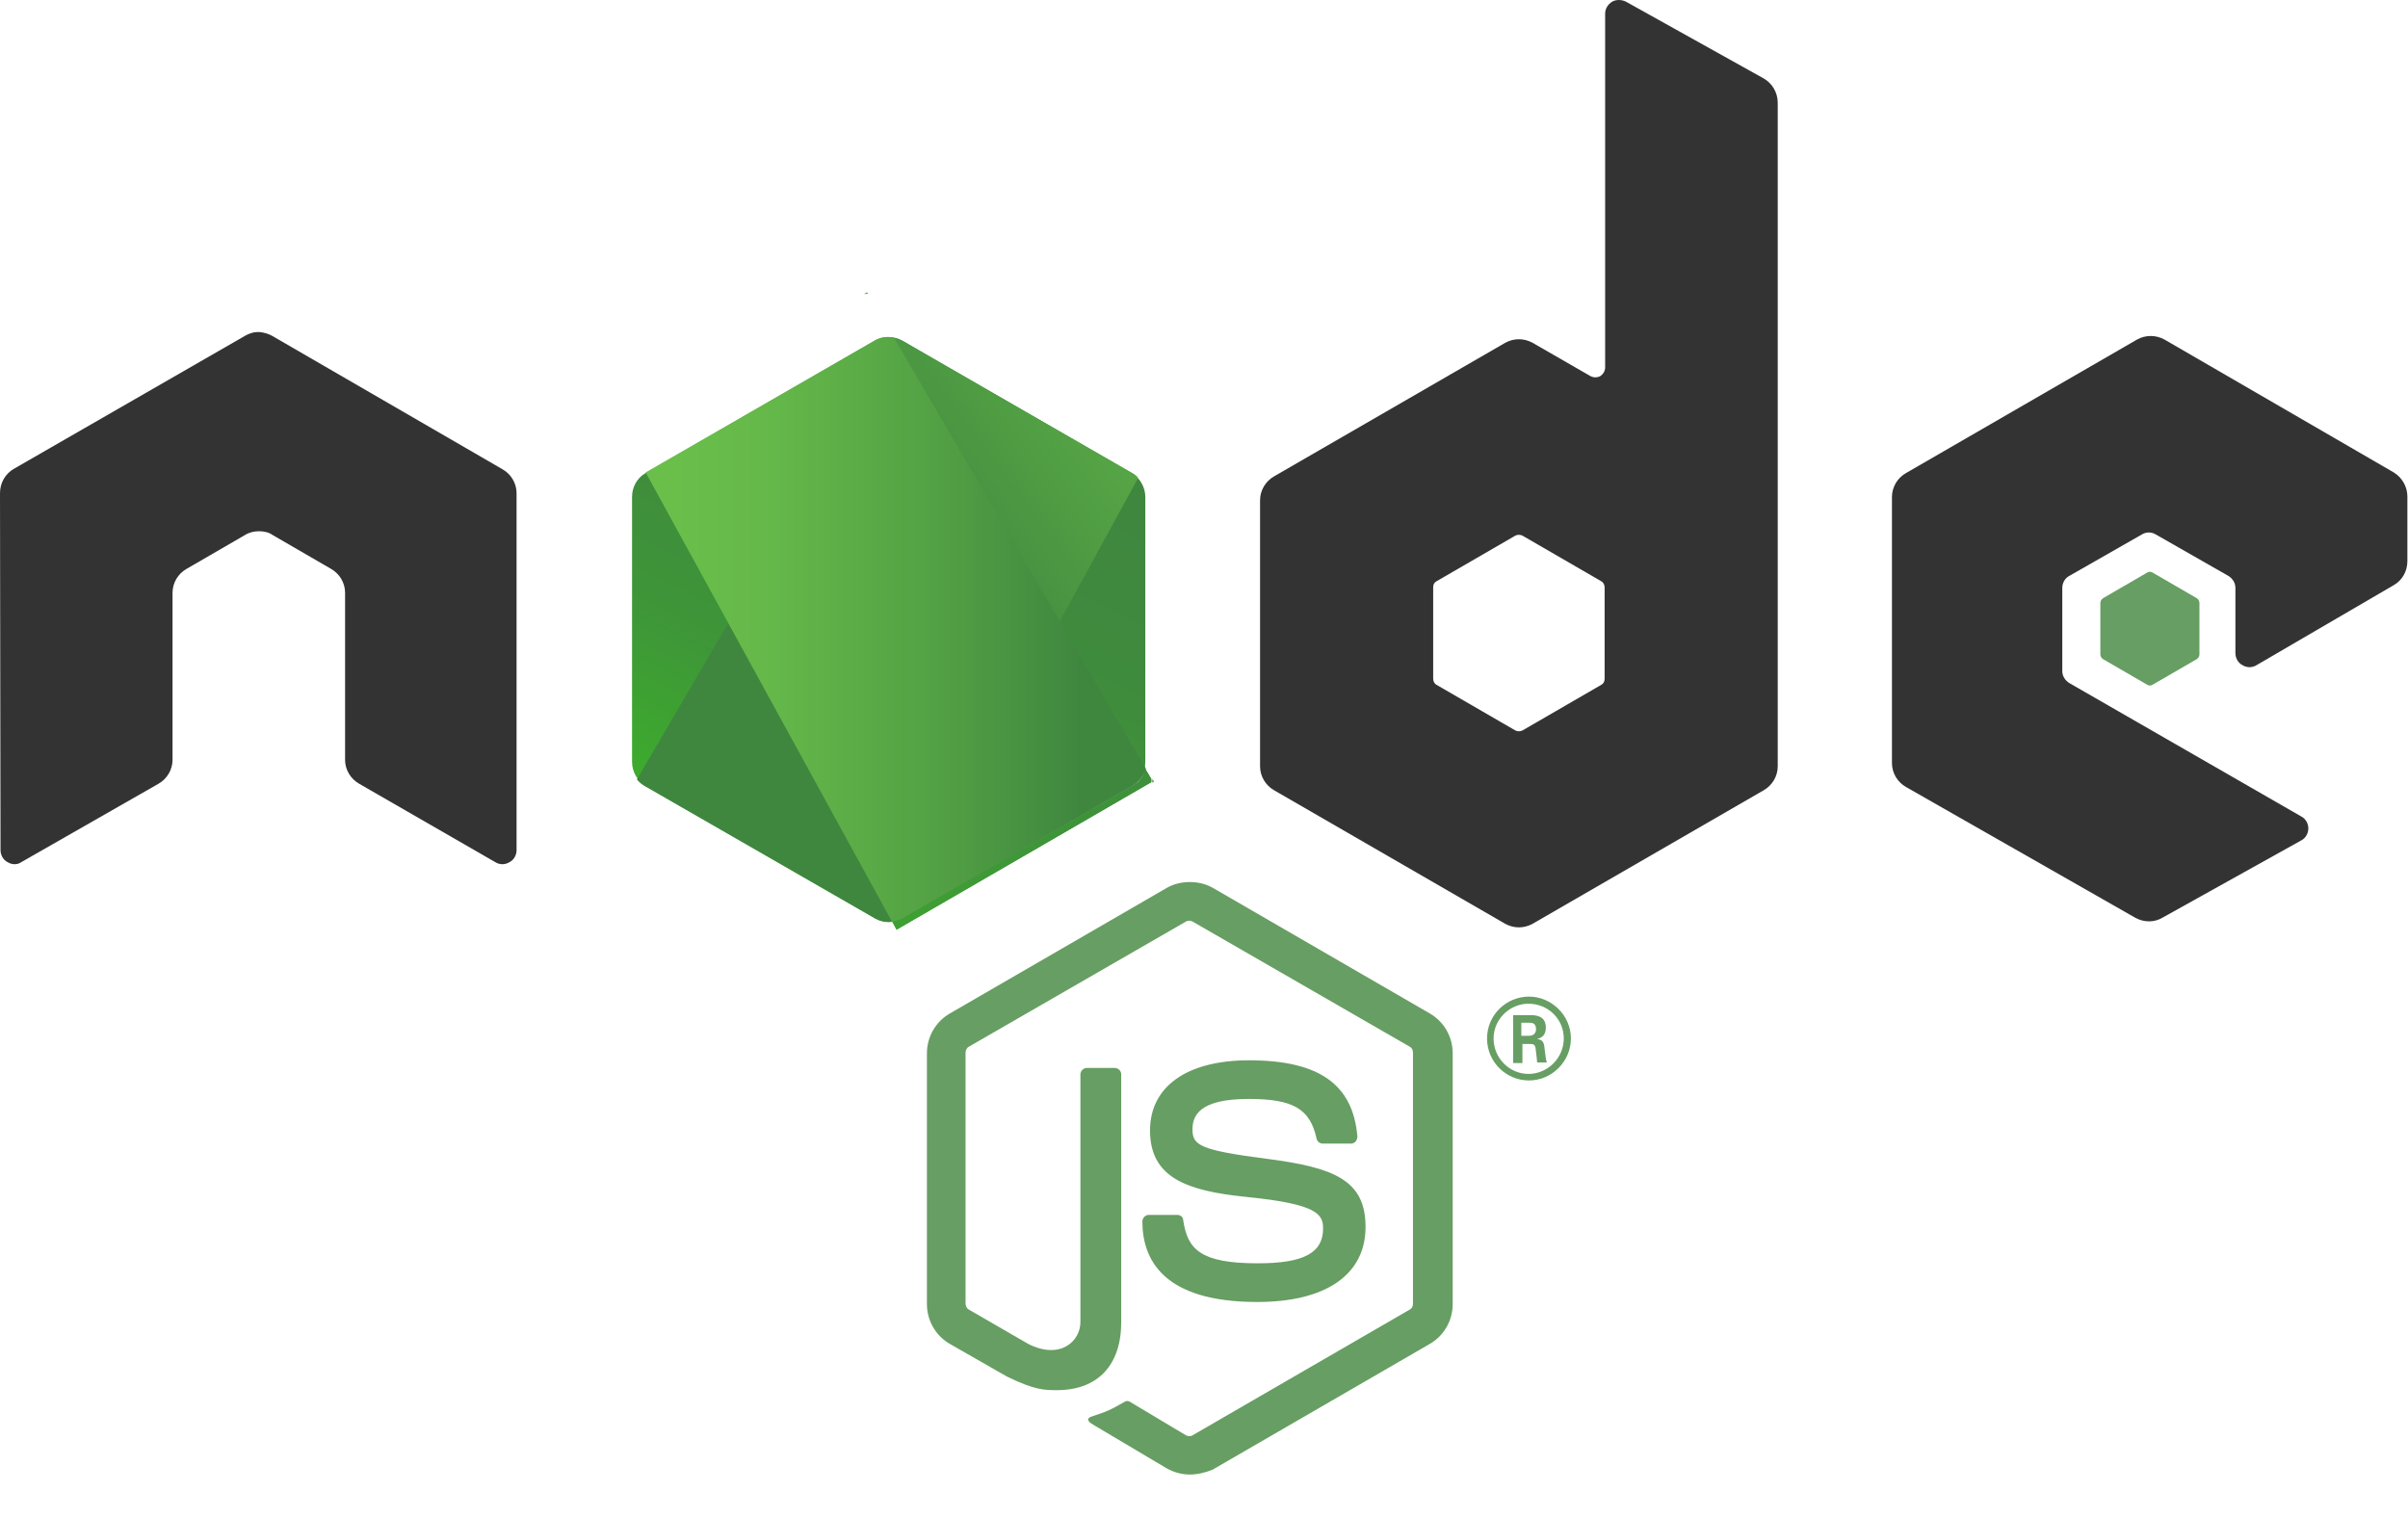 <svg width="46" height="29" viewBox="0 0 46 29" fill="none" xmlns="http://www.w3.org/2000/svg">
<g clip-path="url(#clip0)">
<path d="M22.729 28.168C22.573 28.168 22.428 28.126 22.293 28.053L20.91 27.232C20.702 27.117 20.806 27.076 20.868 27.055C21.149 26.962 21.201 26.941 21.492 26.774C21.523 26.754 21.565 26.764 21.596 26.785L22.656 27.419C22.698 27.44 22.75 27.44 22.781 27.419L26.93 25.017C26.971 24.996 26.992 24.955 26.992 24.903V20.109C26.992 20.057 26.971 20.016 26.93 19.995L22.781 17.604C22.74 17.583 22.688 17.583 22.656 17.604L18.508 19.995C18.466 20.016 18.445 20.068 18.445 20.109V24.903C18.445 24.944 18.466 24.996 18.508 25.017L19.641 25.672C20.255 25.984 20.639 25.62 20.639 25.256V20.525C20.639 20.463 20.691 20.401 20.764 20.401H21.294C21.357 20.401 21.419 20.453 21.419 20.525V25.256C21.419 26.078 20.972 26.556 20.192 26.556C19.953 26.556 19.766 26.556 19.235 26.296L18.144 25.672C17.873 25.516 17.707 25.225 17.707 24.913V20.12C17.707 19.808 17.873 19.517 18.144 19.361L22.293 16.959C22.552 16.813 22.906 16.813 23.166 16.959L27.315 19.361C27.585 19.517 27.751 19.808 27.751 20.12V24.913C27.751 25.225 27.585 25.516 27.315 25.672L23.166 28.074C23.041 28.126 22.885 28.168 22.729 28.168Z" fill="#679E63"/>
<path d="M24.017 24.872C22.198 24.872 21.823 24.04 21.823 23.333C21.823 23.27 21.875 23.208 21.948 23.208H22.489C22.551 23.208 22.603 23.25 22.603 23.312C22.686 23.863 22.925 24.133 24.028 24.133C24.901 24.133 25.275 23.936 25.275 23.468C25.275 23.198 25.171 23 23.809 22.865C22.676 22.75 21.969 22.501 21.969 21.596C21.969 20.754 22.676 20.255 23.861 20.255C25.192 20.255 25.847 20.712 25.93 21.711C25.93 21.742 25.92 21.773 25.899 21.804C25.878 21.825 25.847 21.846 25.816 21.846H25.265C25.213 21.846 25.161 21.804 25.151 21.752C25.026 21.18 24.703 20.993 23.851 20.993C22.894 20.993 22.78 21.326 22.78 21.575C22.78 21.877 22.915 21.971 24.204 22.137C25.483 22.303 26.086 22.542 26.086 23.437C26.086 24.352 25.327 24.872 24.017 24.872Z" fill="#679E63"/>
<path d="M30.009 19.839C30.009 20.276 29.645 20.64 29.208 20.64C28.771 20.64 28.407 20.286 28.407 19.839C28.407 19.381 28.782 19.038 29.208 19.038C29.634 19.038 30.009 19.392 30.009 19.839ZM28.532 19.839C28.532 20.213 28.834 20.515 29.198 20.515C29.572 20.515 29.873 20.203 29.873 19.839C29.873 19.465 29.572 19.174 29.198 19.174C28.844 19.174 28.532 19.465 28.532 19.839ZM28.906 19.392H29.218C29.322 19.392 29.53 19.392 29.53 19.631C29.53 19.797 29.426 19.829 29.364 19.849C29.489 19.86 29.499 19.943 29.509 20.057C29.52 20.13 29.53 20.255 29.551 20.297H29.364C29.364 20.255 29.333 20.026 29.333 20.016C29.322 19.964 29.301 19.943 29.239 19.943H29.083V20.307H28.906V19.392ZM29.073 19.787H29.208C29.322 19.787 29.343 19.704 29.343 19.662C29.343 19.537 29.26 19.537 29.208 19.537H29.062V19.787H29.073Z" fill="#679E63"/>
<path fill-rule="evenodd" clip-rule="evenodd" d="M9.868 9.421C9.868 9.233 9.764 9.057 9.597 8.963L5.199 6.416C5.126 6.374 5.043 6.353 4.96 6.343C4.949 6.343 4.918 6.343 4.918 6.343C4.835 6.343 4.752 6.374 4.679 6.416L0.27 8.953C0.104 9.046 0 9.223 0 9.421L0.01 16.241C0.01 16.335 0.062 16.429 0.146 16.47C0.229 16.522 0.333 16.522 0.406 16.47L3.026 14.973C3.192 14.879 3.296 14.703 3.296 14.515V11.323C3.296 11.136 3.4 10.959 3.566 10.866L4.679 10.221C4.762 10.169 4.856 10.148 4.949 10.148C5.043 10.148 5.137 10.169 5.209 10.221L6.322 10.866C6.488 10.959 6.592 11.136 6.592 11.323V14.515C6.592 14.703 6.696 14.879 6.863 14.973L9.462 16.47C9.545 16.522 9.649 16.522 9.732 16.47C9.816 16.429 9.868 16.335 9.868 16.241V9.421Z" fill="#333333"/>
<path fill-rule="evenodd" clip-rule="evenodd" d="M31.059 0.031C30.975 -0.01 30.872 -0.01 30.799 0.031C30.715 0.083 30.663 0.166 30.663 0.26V7.019C30.663 7.081 30.632 7.143 30.57 7.185C30.508 7.216 30.445 7.216 30.383 7.185L29.281 6.551C29.114 6.457 28.917 6.457 28.75 6.551L24.342 9.098C24.175 9.192 24.071 9.368 24.071 9.556V14.64C24.071 14.827 24.175 15.004 24.342 15.098L28.75 17.645C28.917 17.739 29.114 17.739 29.281 17.645L33.689 15.098C33.856 15.004 33.96 14.827 33.96 14.64V1.965C33.96 1.768 33.856 1.591 33.689 1.497L31.059 0.031ZM30.653 12.966C30.653 13.018 30.632 13.06 30.591 13.081L29.083 13.954C29.041 13.975 28.989 13.975 28.948 13.954L27.44 13.081C27.399 13.06 27.378 13.008 27.378 12.966V11.219C27.378 11.167 27.399 11.126 27.44 11.105L28.948 10.232C28.989 10.211 29.041 10.211 29.083 10.232L30.591 11.105C30.632 11.126 30.653 11.178 30.653 11.219V12.966Z" fill="#333333"/>
<path fill-rule="evenodd" clip-rule="evenodd" d="M45.728 11.178C45.895 11.084 45.988 10.907 45.988 10.72V9.483C45.988 9.296 45.884 9.119 45.728 9.025L41.351 6.488C41.184 6.395 40.987 6.395 40.821 6.488L36.412 9.036C36.246 9.129 36.142 9.306 36.142 9.493V14.578C36.142 14.765 36.246 14.942 36.412 15.035L40.789 17.531C40.956 17.624 41.153 17.624 41.309 17.531L43.961 16.054C44.044 16.013 44.096 15.919 44.096 15.825C44.096 15.732 44.044 15.638 43.961 15.597L39.531 13.049C39.448 12.997 39.396 12.914 39.396 12.82V11.23C39.396 11.136 39.448 11.042 39.531 11.001L40.914 10.211C40.997 10.159 41.101 10.159 41.184 10.211L42.568 11.001C42.651 11.053 42.703 11.136 42.703 11.23V12.477C42.703 12.571 42.755 12.665 42.838 12.706C42.921 12.758 43.025 12.758 43.108 12.706L45.728 11.178Z" fill="#333333"/>
<path fill-rule="evenodd" clip-rule="evenodd" d="M41.017 10.938C41.048 10.918 41.09 10.918 41.121 10.938L41.964 11.427C41.995 11.448 42.016 11.479 42.016 11.521V12.498C42.016 12.54 41.995 12.571 41.964 12.592L41.121 13.08C41.09 13.101 41.048 13.101 41.017 13.08L40.175 12.592C40.144 12.571 40.123 12.54 40.123 12.498V11.521C40.123 11.479 40.144 11.448 40.175 11.427L41.017 10.938Z" fill="#679E63"/>
<path d="M17.242 6.509C17.076 6.416 16.878 6.416 16.712 6.509L12.334 9.036C12.168 9.129 12.074 9.306 12.074 9.493V14.557C12.074 14.744 12.178 14.921 12.334 15.015L16.712 17.541C16.878 17.635 17.076 17.635 17.242 17.541L21.619 15.015C21.786 14.921 21.879 14.744 21.879 14.557V9.493C21.879 9.306 21.775 9.129 21.619 9.036L17.242 6.509Z" fill="url(#paint0_linear)"/>
<path d="M21.628 9.036L17.23 6.509C17.188 6.488 17.136 6.467 17.095 6.457L12.166 14.89C12.208 14.942 12.26 14.983 12.312 15.014L16.71 17.541C16.835 17.614 16.98 17.635 17.115 17.593L21.742 9.129C21.711 9.088 21.67 9.056 21.628 9.036Z" fill="url(#paint1_linear)"/>
<path d="M16.564 5.584L16.502 5.615H16.585L16.564 5.584Z" fill="url(#paint2_linear)"/>
<path d="M21.63 15.014C21.754 14.942 21.848 14.817 21.89 14.682L17.075 6.447C16.951 6.426 16.816 6.436 16.701 6.509L12.334 9.025L17.044 17.614C17.107 17.604 17.179 17.583 17.242 17.552L21.63 15.014Z" fill="url(#paint3_linear)"/>
<path d="M22.044 14.931L22.013 14.879V14.952L22.044 14.931Z" fill="url(#paint4_linear)"/>
<path d="M21.629 15.015L17.241 17.541C17.179 17.573 17.117 17.593 17.044 17.604L17.127 17.76L21.993 14.942V14.88L21.869 14.672C21.858 14.817 21.765 14.942 21.629 15.015Z" fill="url(#paint5_linear)"/>
<path d="M21.629 15.015L17.241 17.541C17.179 17.573 17.117 17.593 17.044 17.604L17.127 17.76L21.993 14.942V14.88L21.869 14.672C21.858 14.817 21.765 14.942 21.629 15.015Z" fill="url(#paint6_linear)"/>
</g>
<defs>
<linearGradient id="paint0_linear" x1="18.76" y1="8.391" x2="14.802" y2="16.465" gradientUnits="userSpaceOnUse">
<stop stop-color="#3F873F"/>
<stop offset="0.33" stop-color="#3F8B3D"/>
<stop offset="0.637" stop-color="#3E9638"/>
<stop offset="0.934" stop-color="#3DA92E"/>
<stop offset="1" stop-color="#3DAE2B"/>
</linearGradient>
<linearGradient id="paint1_linear" x1="16.31" y1="12.616" x2="27.415" y2="4.411" gradientUnits="userSpaceOnUse">
<stop offset="0.138" stop-color="#3F873F"/>
<stop offset="0.402" stop-color="#52A044"/>
<stop offset="0.713" stop-color="#64B749"/>
<stop offset="0.908" stop-color="#6ABF4B"/>
</linearGradient>
<linearGradient id="paint2_linear" x1="11.912" y1="5.596" x2="22.041" y2="5.596" gradientUnits="userSpaceOnUse">
<stop offset="0.092" stop-color="#6ABF4B"/>
<stop offset="0.287" stop-color="#64B749"/>
<stop offset="0.598" stop-color="#52A044"/>
<stop offset="0.862" stop-color="#3F873F"/>
</linearGradient>
<linearGradient id="paint3_linear" x1="11.914" y1="12.024" x2="22.043" y2="12.024" gradientUnits="userSpaceOnUse">
<stop offset="0.092" stop-color="#6ABF4B"/>
<stop offset="0.287" stop-color="#64B749"/>
<stop offset="0.598" stop-color="#52A044"/>
<stop offset="0.862" stop-color="#3F873F"/>
</linearGradient>
<linearGradient id="paint4_linear" x1="11.912" y1="14.915" x2="22.041" y2="14.915" gradientUnits="userSpaceOnUse">
<stop offset="0.092" stop-color="#6ABF4B"/>
<stop offset="0.287" stop-color="#64B749"/>
<stop offset="0.598" stop-color="#52A044"/>
<stop offset="0.862" stop-color="#3F873F"/>
</linearGradient>
<linearGradient id="paint5_linear" x1="11.913" y1="16.222" x2="22.043" y2="16.222" gradientUnits="userSpaceOnUse">
<stop offset="0.092" stop-color="#6ABF4B"/>
<stop offset="0.287" stop-color="#64B749"/>
<stop offset="0.598" stop-color="#52A044"/>
<stop offset="0.862" stop-color="#3F873F"/>
</linearGradient>
<linearGradient id="paint6_linear" x1="23.518" y1="8.152" x2="17.271" y2="20.896" gradientUnits="userSpaceOnUse">
<stop stop-color="#3F873F"/>
<stop offset="0.33" stop-color="#3F8B3D"/>
<stop offset="0.637" stop-color="#3E9638"/>
<stop offset="0.934" stop-color="#3DA92E"/>
<stop offset="1" stop-color="#3DAE2B"/>
</linearGradient>
<clipPath id="clip0">
<rect width="46" height="28.168" fill="white"/>
</clipPath>
</defs>
</svg>
